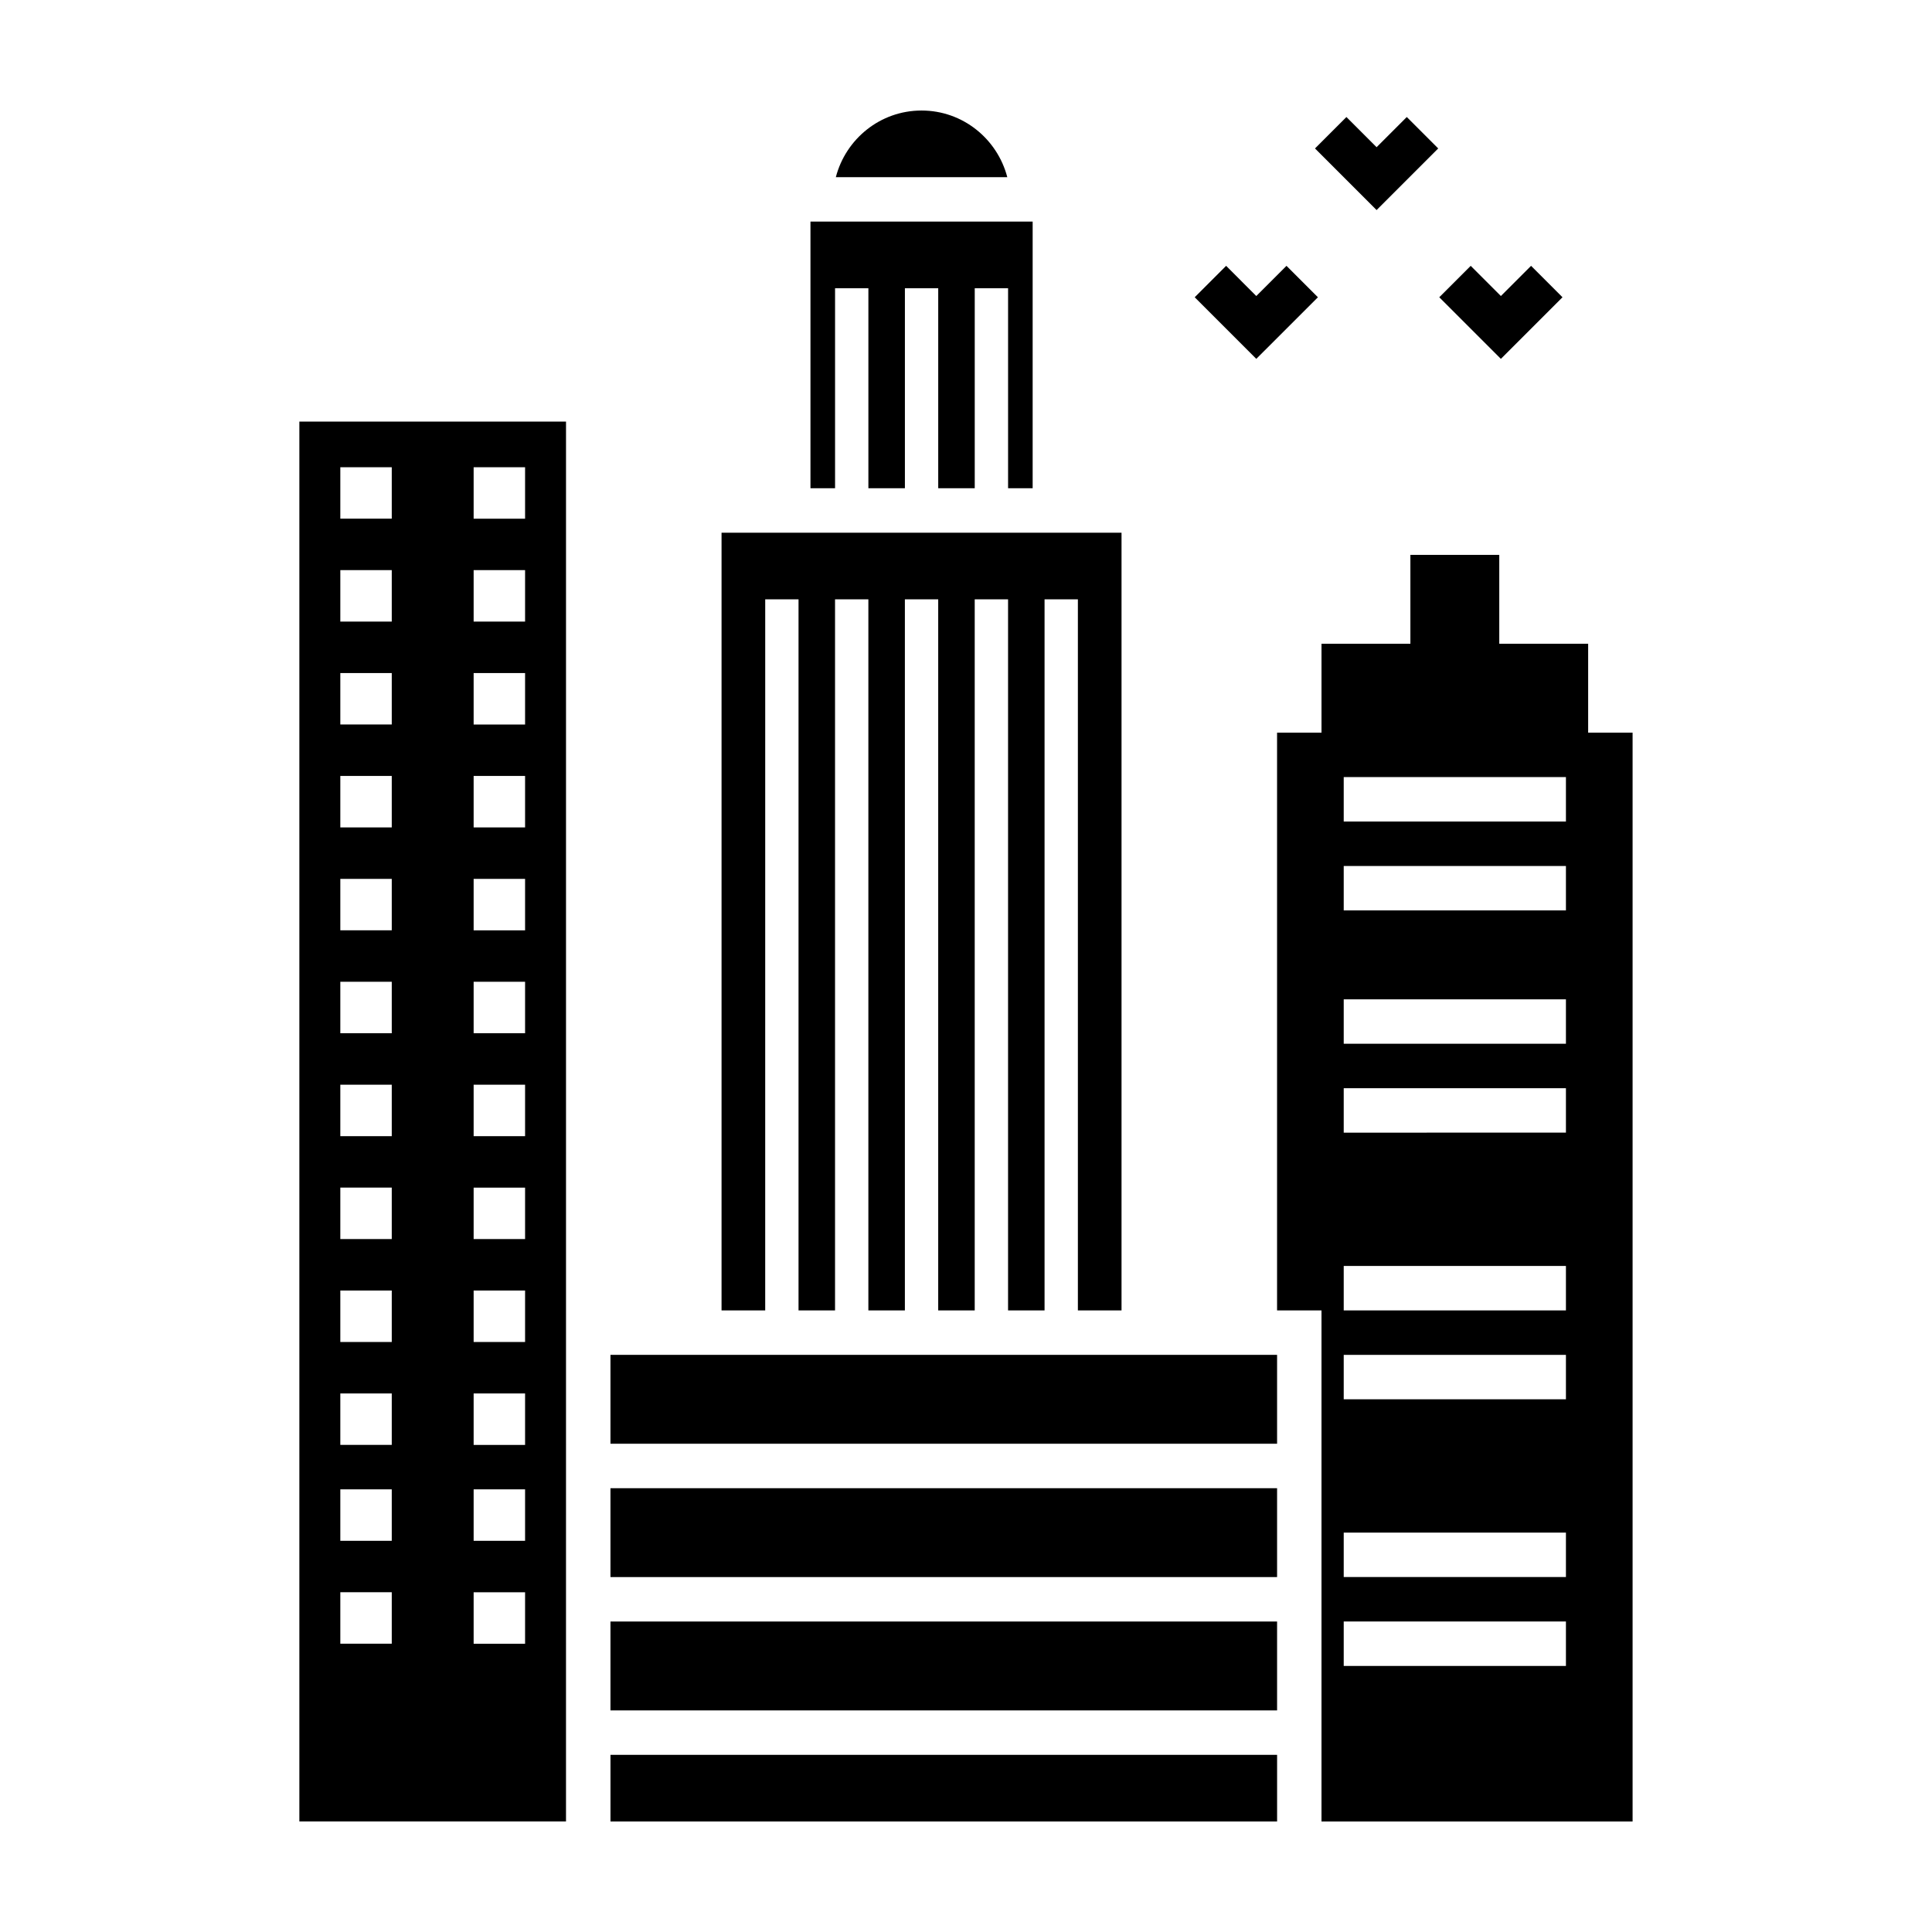 <?xml version="1.0" encoding="UTF-8"?>
<!-- The Best Svg Icon site in the world: iconSvg.co, Visit us! https://iconsvg.co -->
<svg fill="#000000" width="800px" height="800px" version="1.1" viewBox="144 144 512 512" xmlns="http://www.w3.org/2000/svg">
 <g>
  <path d="m482.44 538.39h-176.66v23.551h176.66z"/>
  <path d="m441.22 626.71h41.223v-17.66h-176.66v17.66z"/>
  <path d="m305.78 573.72h176.66v23.555h-176.66z"/>
  <path d="m294 491.27v-235.55h-70.668v370.98h70.664zm-46.18 88.328h-13.633v-13.637h13.633zm0-27.27h-13.633v-13.637h13.633zm0-25.414h-13.633v-13.637h13.633zm0-27.277h-13.633v-13.633h13.633zm0-27.273h-13.633v-13.637h13.633zm0-27.273h-13.633v-13.633h13.633zm0-27.277h-13.633v-13.637h13.633zm0-27.273h-13.633v-13.633h13.633zm0-27.273h-13.633v-13.637h13.633zm0-27.273h-13.633v-13.633h13.633zm0-27.273h-13.633v-13.637h13.633zm0-27.27h-13.633v-13.637h13.633zm35.332 298.15h-13.633v-13.637h13.633zm0-27.27h-13.633v-13.637h13.633zm0-25.414h-13.633v-13.637h13.633zm0-27.277h-13.633v-13.633h13.633zm0-27.273h-13.633v-13.637h13.633zm0-27.273h-13.633v-13.633h13.633zm0-27.277h-13.633v-13.637h13.633zm0-27.273h-13.633v-13.633h13.633zm0-27.273h-13.633v-13.637h13.633zm0-27.273h-13.633v-13.633h13.633zm0-27.273h-13.633v-13.637h13.633zm0-27.27h-13.633v-13.637h13.633z"/>
  <path d="m388.22 173.29c-10.941 0-20.086 7.535-22.715 17.664h45.438c-2.637-10.129-11.777-17.664-22.723-17.664z"/>
  <path d="m305.78 503.05h176.66v23.555h-176.66z"/>
  <path d="m365.3 220.39h8.832v52.996h9.676v-52.996h8.832v52.996h9.676v-52.996h8.836v52.996h6.512v-70.664h-58.883v70.664h6.519z"/>
  <path d="m494.21 491.27v135.44h82.445v-288.55h-11.777v-23.555h-23.555v-23.555h-23.555v23.555h-23.555v23.555h-11.777v153.11zm5.891-141.33h58.887v11.777h-58.887zm0 23.555h58.887v11.777h-58.887zm0 35.332h58.887v11.777h-58.887zm0 23.555h58.887v11.777l-58.887 0.004zm0 47.109h58.887v11.777h-58.887zm0 23.559h58.887v11.777h-58.887zm0 47.105h58.887v11.777h-58.887zm0 23.559h58.887v11.777h-58.887z"/>
  <path d="m346.79 302.83h8.828v188.44h9.676v-188.44h8.832v188.44h9.676v-188.44h8.832v188.44h9.676v-188.44h8.836v188.44h9.672v-188.44h8.832v188.44h11.566v-206.1h-106v206.1h11.57z"/>
  <path d="m476.93 222.45-7.992-8-8.328 8.328 16.32 16.324 16.332-16.324-8.328-8.328z"/>
  <path d="m533.75 214.45-8.328 8.328 16.328 16.324 16.328-16.324-8.328-8.328-8 8z"/>
  <path d="m525.14 183.34-8.328-8.328-8 8-7.996-8-8.328 8.328 16.324 16.328z"/>
 </g>
</svg>